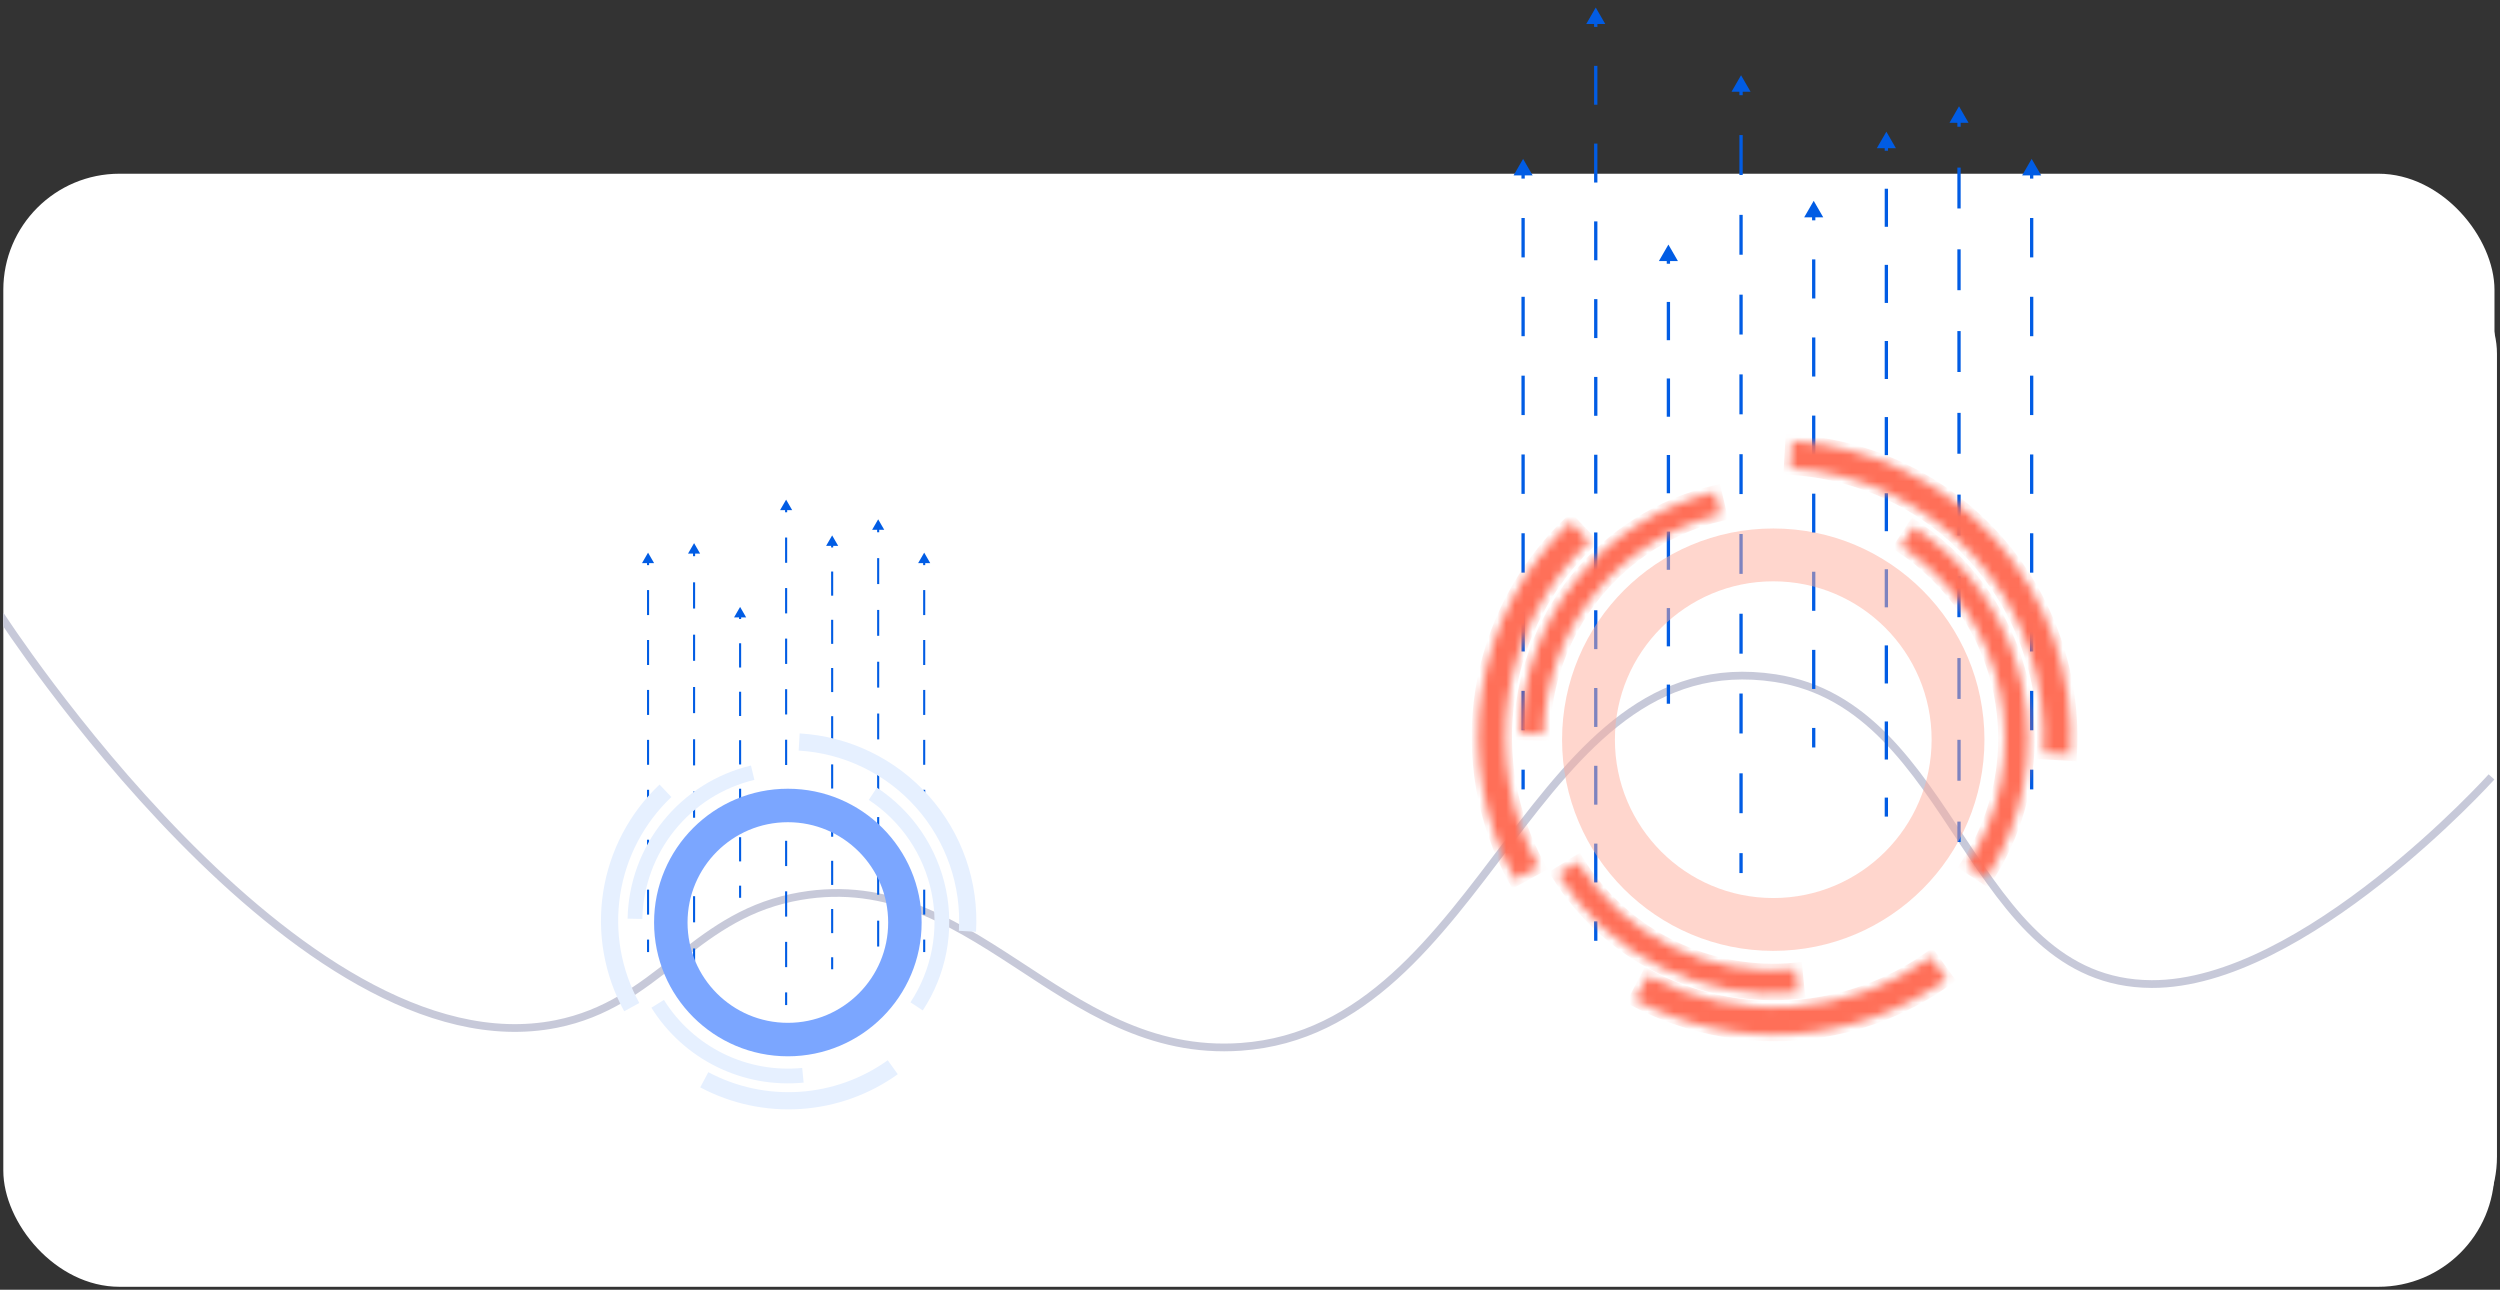 <svg width="283" height="146" viewBox="0 0 283 146" fill="none" xmlns="http://www.w3.org/2000/svg">
<rect x="0" y="0" width="283" height="146" fill="#333333" stroke="none"/>
<rect x="0.656" y="26.885" width="282" height="117.19" rx="13.148" fill="white"/>
<g clip-path="url(#clip0_9850_6845)">
<rect x="0.375" y="19.665" width="282" height="126" rx="13.148" fill="white"/>
<path d="M0.04 69.619C0.04 69.619 33.669 121.728 62.946 115.919C74.399 113.646 78.213 104.034 89.642 101.624C110.035 97.326 119.754 119.985 140.49 118.501C168.49 116.496 173.177 72.533 200.961 76.766C221.609 79.912 222.703 111.3 243.558 111.395C260.831 111.474 282.04 87.946 282.04 87.946" stroke="#C7C9D9" stroke-width="0.876"/>
</g>
<path d="M172.415 17.987L173.494 19.856L171.336 19.856L172.415 17.987ZM172.228 89.361L172.228 87.13L172.602 87.13L172.602 89.361L172.228 89.361ZM172.228 82.669L172.228 78.209L172.602 78.209L172.602 82.669L172.228 82.669ZM172.228 73.748L172.228 69.287L172.602 69.287L172.602 73.748L172.228 73.748ZM172.228 64.826L172.228 60.365L172.602 60.365L172.602 64.826L172.228 64.826ZM172.228 55.904L172.228 51.443L172.602 51.443L172.602 55.904L172.228 55.904ZM172.228 46.983L172.228 42.522L172.602 42.522L172.602 46.983L172.228 46.983ZM172.228 38.061L172.228 33.6L172.602 33.6L172.602 38.061L172.228 38.061ZM172.228 29.139L172.228 24.678L172.602 24.678L172.602 29.139L172.228 29.139ZM172.228 20.218L172.228 19.669L172.602 19.669L172.602 20.218L172.228 20.218Z" fill="#015CE4"/>
<path d="M180.639 0.851L181.718 2.72L179.56 2.72L180.639 0.851ZM180.452 106.497L180.452 104.296L180.826 104.296L180.826 106.497L180.452 106.497ZM180.452 99.894L180.452 95.492L180.826 95.492L180.826 99.894L180.452 99.894ZM180.452 91.09L180.452 86.688L180.826 86.688L180.826 91.09L180.452 91.09ZM180.452 82.286L180.452 77.884L180.826 77.884L180.826 82.286L180.452 82.286ZM180.452 73.482L180.452 69.081L180.826 69.081L180.826 73.482L180.452 73.482ZM180.452 64.679L180.452 60.277L180.826 60.277L180.826 64.679L180.452 64.679ZM180.452 55.875L180.452 51.473L180.826 51.473L180.826 55.875L180.452 55.875ZM180.452 47.071L180.452 42.669L180.826 42.669L180.826 47.071L180.452 47.071ZM180.452 38.267L180.452 33.865L180.826 33.865L180.826 38.267L180.452 38.267ZM180.452 29.463L180.452 25.061L180.826 25.061L180.826 29.463L180.452 29.463ZM180.452 20.66L180.452 16.258L180.826 16.258L180.826 20.66L180.452 20.66ZM180.452 11.856L180.452 7.454L180.826 7.454L180.826 11.856L180.452 11.856ZM180.452 3.052L180.452 2.533L180.826 2.533L180.826 3.052L180.452 3.052Z" fill="#015CE4"/>
<path d="M188.863 27.685L189.942 29.554L187.784 29.554L188.863 27.685ZM188.676 79.663L188.676 77.497L189.05 77.497L189.05 79.663L188.676 79.663ZM188.676 73.165L188.676 68.834L189.05 68.834L189.05 73.165L188.676 73.165ZM188.676 64.502L188.676 60.171L189.05 60.171L189.05 64.502L188.676 64.502ZM188.676 55.84L188.676 51.508L189.05 51.508L189.05 55.84L188.676 55.84ZM188.676 47.177L188.676 42.845L189.05 42.845L189.05 47.177L188.676 47.177ZM188.676 38.514L188.676 34.182L189.05 34.182L189.05 38.514L188.676 38.514ZM188.676 29.851L188.676 29.367L189.05 29.367L189.05 29.851L188.676 29.851Z" fill="#015CE4"/>
<path d="M197.087 8.518L198.167 10.387L196.008 10.387L197.087 8.518ZM196.9 98.83L196.9 96.572L197.274 96.572L197.274 98.83L196.9 98.83ZM196.9 92.056L196.9 87.541L197.274 87.541L197.274 92.056L196.9 92.056ZM196.9 83.025L196.9 78.51L197.274 78.51L197.274 83.025L196.9 83.025ZM196.9 73.994L196.9 69.478L197.274 69.478L197.274 73.994L196.9 73.994ZM196.9 64.963L196.9 60.447L197.274 60.447L197.274 64.963L196.9 64.963ZM196.9 55.932L196.9 51.416L197.274 51.416L197.274 55.932L196.9 55.932ZM196.9 46.901L196.9 42.385L197.274 42.385L197.274 46.901L196.9 46.901ZM196.9 37.869L196.9 33.354L197.274 33.354L197.274 37.869L196.9 37.869ZM196.9 28.838L196.9 24.323L197.274 24.323L197.274 28.838L196.9 28.838ZM196.9 19.807L196.9 15.291L197.274 15.291L197.274 19.807L196.9 19.807ZM196.9 10.776L196.9 10.2L197.274 10.2L197.274 10.776L196.9 10.776Z" fill="#015CE4"/>
<path d="M205.312 22.734L206.391 24.603L204.232 24.603L205.312 22.734ZM205.125 84.614L205.125 82.404L205.498 82.404L205.498 84.614L205.125 84.614ZM205.125 77.984L205.125 73.564L205.498 73.564L205.498 77.984L205.125 77.984ZM205.125 69.144L205.125 64.724L205.498 64.724L205.498 69.144L205.125 69.144ZM205.125 60.304L205.125 55.884L205.498 55.884L205.498 60.304L205.125 60.304ZM205.125 51.464L205.125 47.044L205.498 47.044L205.498 51.464L205.125 51.464ZM205.125 42.624L205.125 38.204L205.498 38.204L205.498 42.624L205.125 42.624ZM205.125 33.784L205.125 29.364L205.498 29.364L205.498 33.784L205.125 33.784ZM205.125 24.944L205.125 24.416L205.498 24.416L205.498 24.944L205.125 24.944Z" fill="#015CE4"/>
<path d="M213.536 14.907L214.615 16.776L212.457 16.776L213.536 14.907ZM213.349 92.441L213.349 90.287L213.723 90.287L213.723 92.441L213.349 92.441ZM213.349 85.98L213.349 81.672L213.723 81.672L213.723 85.98L213.349 85.98ZM213.349 77.365L213.349 73.057L213.723 73.057L213.723 77.365L213.349 77.365ZM213.349 68.75L213.349 64.442L213.723 64.442L213.723 68.75L213.349 68.75ZM213.349 60.135L213.349 55.828L213.723 55.828L213.723 60.135L213.349 60.135ZM213.349 51.52L213.349 47.213L213.723 47.213L213.723 51.52L213.349 51.52ZM213.349 42.905L213.349 38.598L213.723 38.598L213.723 42.905L213.349 42.905ZM213.349 34.29L213.349 29.983L213.723 29.983L213.723 34.29L213.349 34.29ZM213.349 25.676L213.349 21.368L213.723 21.368L213.723 25.676L213.349 25.676ZM213.349 17.061L213.349 16.589L213.723 16.589L213.723 17.061L213.349 17.061Z" fill="#015CE4"/>
<path d="M221.76 12.032L222.839 13.901L220.681 13.901L221.76 12.032ZM221.573 95.316L221.573 93.002L221.947 93.002L221.947 95.316L221.573 95.316ZM221.573 88.376L221.573 83.749L221.947 83.749L221.947 88.376L221.573 88.376ZM221.573 79.122L221.573 74.495L221.947 74.495L221.947 79.122L221.573 79.122ZM221.573 69.868L221.573 65.241L221.947 65.241L221.947 69.868L221.573 69.868ZM221.573 60.614L221.573 55.987L221.947 55.987L221.947 60.614L221.573 60.614ZM221.573 51.36L221.573 46.733L221.947 46.733L221.947 51.36L221.573 51.36ZM221.573 42.107L221.573 37.48L221.947 37.48L221.947 42.107L221.573 42.107ZM221.573 32.853L221.573 28.226L221.947 28.226L221.947 32.853L221.573 32.853ZM221.573 23.599L221.573 18.972L221.947 18.972L221.947 23.599L221.573 23.599ZM221.573 14.345L221.573 13.714L221.947 13.714L221.947 14.345L221.573 14.345Z" fill="#015CE4"/>
<path d="M229.984 17.987L231.064 19.856L228.905 19.856L229.984 17.987ZM229.797 89.361L229.797 87.13L230.171 87.13L230.171 89.361L229.797 89.361ZM229.797 82.669L229.797 78.209L230.171 78.209L230.171 82.669L229.797 82.669ZM229.797 73.748L229.797 69.287L230.171 69.287L230.171 73.748L229.797 73.748ZM229.797 64.826L229.797 60.365L230.171 60.365L230.171 64.826L229.797 64.826ZM229.797 55.904L229.797 51.443L230.171 51.443L230.171 55.904L229.797 55.904ZM229.797 46.983L229.797 42.522L230.171 42.522L230.171 46.983L229.797 46.983ZM229.797 38.061L229.797 33.6L230.171 33.6L230.171 38.061L229.797 38.061ZM229.797 29.139L229.797 24.678L230.171 24.678L230.171 29.139L229.797 29.139ZM229.797 20.218L229.797 19.669L230.171 19.669L230.171 20.218L229.797 20.218Z" fill="#015CE4"/>
<mask id="path-12-inside-1_9850_6845" fill="white">
<path d="M216.641 59.625C219.794 61.701 222.507 64.377 224.625 67.502C226.744 70.626 228.226 74.137 228.987 77.835C229.749 81.532 229.774 85.343 229.063 89.05C228.352 92.757 226.917 96.288 224.841 99.441L222.64 97.992C224.526 95.128 225.829 91.921 226.475 88.553C227.121 85.186 227.098 81.724 226.406 78.366C225.715 75.008 224.368 71.819 222.444 68.981C220.52 66.143 218.056 63.711 215.192 61.826L216.641 59.625Z"/>
</mask>
<path d="M216.641 59.625C219.794 61.701 222.507 64.377 224.625 67.502C226.744 70.626 228.226 74.137 228.987 77.835C229.749 81.532 229.774 85.343 229.063 89.05C228.352 92.757 226.917 96.288 224.841 99.441L222.64 97.992C224.526 95.128 225.829 91.921 226.475 88.553C227.121 85.186 227.098 81.724 226.406 78.366C225.715 75.008 224.368 71.819 222.444 68.981C220.52 66.143 218.056 63.711 215.192 61.826L216.641 59.625Z" fill="#FF6F58" stroke="#FF6F58" stroke-width="1.495" mask="url(#path-12-inside-1_9850_6845)"/>
<mask id="path-13-inside-2_9850_6845" fill="white">
<path d="M203.555 112.337C198.223 112.863 192.852 111.889 188.045 109.524C183.238 107.16 179.188 103.499 176.35 98.955L178.586 97.559C181.163 101.687 184.842 105.012 189.208 107.16C193.574 109.308 198.454 110.193 203.296 109.715L203.555 112.337Z"/>
</mask>
<path d="M203.555 112.337C198.223 112.863 192.852 111.889 188.045 109.524C183.238 107.16 179.188 103.499 176.35 98.955L178.586 97.559C181.163 101.687 184.842 105.012 189.208 107.16C193.574 109.308 198.454 110.193 203.296 109.715L203.555 112.337Z" fill="#FF6F58" stroke="#FF6F58" stroke-width="1.495" mask="url(#path-13-inside-2_9850_6845)"/>
<mask id="path-14-inside-3_9850_6845" fill="white">
<path d="M172.093 83.04C172.224 76.683 174.459 70.549 178.448 65.597C182.438 60.646 187.956 57.157 194.14 55.677L194.753 58.24C189.137 59.584 184.124 62.753 180.5 67.251C176.877 71.748 174.847 77.32 174.728 83.094L172.093 83.04Z"/>
</mask>
<path d="M172.093 83.04C172.224 76.683 174.459 70.549 178.448 65.597C182.438 60.646 187.956 57.157 194.14 55.677L194.753 58.24C189.137 59.584 184.124 62.753 180.5 67.251C176.877 71.748 174.847 77.32 174.728 83.094L172.093 83.04Z" fill="#FF6F58" stroke="#FF6F58" stroke-width="1.495" mask="url(#path-14-inside-3_9850_6845)"/>
<mask id="path-15-inside-4_9850_6845" fill="white">
<path d="M202.846 49.939C207.243 50.197 211.546 51.319 215.509 53.241C219.473 55.162 223.019 57.846 225.946 61.138C228.872 64.43 231.122 68.266 232.566 72.427C234.01 76.588 234.62 80.993 234.362 85.39L231.292 85.21C231.527 81.216 230.972 77.215 229.661 73.435C228.349 69.655 226.306 66.171 223.648 63.181C220.989 60.19 217.768 57.753 214.168 56.008C210.568 54.263 206.659 53.243 202.665 53.009L202.846 49.939Z"/>
</mask>
<path d="M202.846 49.939C207.243 50.197 211.546 51.319 215.509 53.241C219.473 55.162 223.019 57.846 225.946 61.138C228.872 64.43 231.122 68.266 232.566 72.427C234.01 76.588 234.62 80.993 234.362 85.39L231.292 85.21C231.527 81.216 230.972 77.215 229.661 73.435C228.349 69.655 226.306 66.171 223.648 63.181C220.989 60.19 217.768 57.753 214.168 56.008C210.568 54.263 206.659 53.243 202.665 53.009L202.846 49.939Z" fill="#FF6F58" stroke="#FF6F58" stroke-width="1.495" mask="url(#path-15-inside-4_9850_6845)"/>
<mask id="path-16-inside-5_9850_6845" fill="white">
<path d="M220.376 110.841C215.296 114.483 209.299 116.633 203.062 117.048C196.825 117.463 190.596 116.126 185.078 113.19L186.522 110.475C191.535 113.143 197.193 114.356 202.858 113.98C208.523 113.603 213.97 111.65 218.585 108.342L220.376 110.841Z"/>
</mask>
<path d="M220.376 110.841C215.296 114.483 209.299 116.633 203.062 117.048C196.825 117.463 190.596 116.126 185.078 113.19L186.522 110.475C191.535 113.143 197.193 114.356 202.858 113.98C208.523 113.603 213.97 111.65 218.585 108.342L220.376 110.841Z" fill="#FF6F58" stroke="#FF6F58" stroke-width="1.495" mask="url(#path-16-inside-5_9850_6845)"/>
<mask id="path-17-inside-6_9850_6845" fill="white">
<path d="M171.491 99.591C167.914 93.091 166.593 85.588 167.736 78.257C168.879 70.926 172.42 64.181 177.805 59.077L179.92 61.309C175.028 65.945 171.812 72.071 170.774 78.73C169.736 85.389 170.936 92.204 174.185 98.109L171.491 99.591Z"/>
</mask>
<path d="M171.491 99.591C167.914 93.091 166.593 85.588 167.736 78.257C168.879 70.926 172.42 64.181 177.805 59.077L179.92 61.309C175.028 65.945 171.812 72.071 170.774 78.73C169.736 85.389 170.936 92.204 174.185 98.109L171.491 99.591Z" fill="#FF6F58" stroke="#FF6F58" stroke-width="1.495" mask="url(#path-17-inside-6_9850_6845)"/>
<path d="M200.733 62.815C189.181 62.815 179.817 72.179 179.817 83.731C179.817 95.282 189.181 104.647 200.733 104.647C212.285 104.647 221.649 95.282 221.649 83.731C221.649 72.179 212.285 62.815 200.733 62.815Z" stroke="#FFAC99" stroke-opacity="0.49" stroke-width="5.981"/>
<path d="M73.36 62.559L74.043 63.743L72.676 63.743L73.36 62.559ZM73.242 107.772L73.242 106.36L73.478 106.36L73.478 107.772L73.242 107.772ZM73.242 103.534L73.242 100.708L73.478 100.708L73.478 103.534L73.242 103.534ZM73.242 97.882L73.242 95.056L73.478 95.056L73.478 97.882L73.242 97.882ZM73.242 92.23L73.242 89.404L73.478 89.404L73.478 92.23L73.242 92.23ZM73.242 86.579L73.242 83.753L73.478 83.753L73.478 86.579L73.242 86.579ZM73.242 80.927L73.242 78.101L73.478 78.101L73.478 80.927L73.242 80.927ZM73.242 75.275L73.242 72.449L73.478 72.449L73.478 75.275L73.242 75.275ZM73.242 69.624L73.242 66.798L73.478 66.798L73.478 69.624L73.242 69.624ZM73.242 63.972L73.242 63.624L73.478 63.624L73.478 63.972L73.242 63.972Z" fill="#015CE4"/>
<path d="M78.57 61.482L79.253 62.666L77.886 62.666L78.57 61.482ZM78.451 108.849L78.451 107.369L78.688 107.369L78.688 108.849L78.451 108.849ZM78.451 104.408L78.451 101.448L78.688 101.448L78.688 104.408L78.451 104.408ZM78.451 98.487L78.451 95.527L78.688 95.527L78.688 98.487L78.451 98.487ZM78.451 92.567L78.451 89.606L78.688 89.606L78.688 92.567L78.451 92.567ZM78.451 86.646L78.451 83.686L78.688 83.686L78.688 86.646L78.451 86.646ZM78.451 80.725L78.451 77.765L78.688 77.765L78.688 80.725L78.451 80.725ZM78.451 74.804L78.451 71.844L78.688 71.844L78.688 74.804L78.451 74.804ZM78.451 68.883L78.451 65.923L78.688 65.923L78.688 68.883L78.451 68.883ZM78.451 62.963L78.451 62.548L78.688 62.548L78.688 62.963L78.451 62.963Z" fill="#015CE4"/>
<path d="M83.779 68.702L84.463 69.886L83.096 69.886L83.779 68.702ZM83.661 101.629L83.661 100.257L83.898 100.257L83.898 101.629L83.661 101.629ZM83.661 97.513L83.661 94.769L83.898 94.769L83.898 97.513L83.661 97.513ZM83.661 92.025L83.661 89.281L83.898 89.281L83.898 92.025L83.661 92.025ZM83.661 86.538L83.661 83.794L83.898 83.794L83.898 86.538L83.661 86.538ZM83.661 81.05L83.661 78.306L83.898 78.306L83.898 81.05L83.661 81.05ZM83.661 75.562L83.661 72.818L83.898 72.818L83.898 75.562L83.661 75.562ZM83.661 70.074L83.661 69.768L83.898 69.768L83.898 70.074L83.661 70.074Z" fill="#015CE4"/>
<path d="M88.989 56.56L89.673 57.744L88.306 57.744L88.989 56.56ZM88.871 113.771L88.871 112.341L89.108 112.341L89.108 113.771L88.871 113.771ZM88.871 109.48L88.871 106.62L89.108 106.62L89.108 109.48L88.871 109.48ZM88.871 103.759L88.871 100.899L89.108 100.899L89.108 103.759L88.871 103.759ZM88.871 98.038L88.871 95.177L89.108 95.177L89.108 98.038L88.871 98.038ZM88.871 92.317L88.871 89.457L89.108 89.457L89.108 92.317L88.871 92.317ZM88.871 86.596L88.871 83.735L89.108 83.735L89.108 86.596L88.871 86.596ZM88.871 80.875L88.871 78.014L89.108 78.014L89.108 80.875L88.871 80.875ZM88.871 75.154L88.871 72.293L89.108 72.293L89.108 75.154L88.871 75.154ZM88.871 69.433L88.871 66.572L89.108 66.572L89.108 69.433L88.871 69.433ZM88.871 63.712L88.871 60.851L89.108 60.851L89.108 63.712L88.871 63.712ZM88.871 57.991L88.871 57.626L89.108 57.626L89.108 57.991L88.871 57.991Z" fill="#015CE4"/>
<path d="M94.199 60.608L94.883 61.792L93.516 61.792L94.199 60.608ZM94.081 109.724L94.081 108.359L94.318 108.359L94.318 109.724L94.081 109.724ZM94.081 105.631L94.081 102.902L94.318 102.902L94.318 105.631L94.081 105.631ZM94.081 100.173L94.081 97.445L94.318 97.445L94.318 100.173L94.081 100.173ZM94.081 94.716L94.081 91.987L94.318 91.987L94.318 94.716L94.081 94.716ZM94.081 89.259L94.081 86.53L94.318 86.53L94.318 89.259L94.081 89.259ZM94.081 83.801L94.081 81.073L94.318 81.073L94.318 83.801L94.081 83.801ZM94.081 78.344L94.081 75.615L94.318 75.615L94.318 78.344L94.081 78.344ZM94.081 72.887L94.081 70.158L94.318 70.158L94.318 72.887L94.081 72.887ZM94.081 67.429L94.081 64.701L94.318 64.701L94.318 67.429L94.081 67.429ZM94.081 61.972L94.081 61.673L94.318 61.673L94.318 61.972L94.081 61.972Z" fill="#015CE4"/>
<path d="M99.409 58.786L100.093 59.97L98.726 59.97L99.409 58.786ZM99.291 111.545L99.291 110.079L99.528 110.079L99.528 111.545L99.291 111.545ZM99.291 107.148L99.291 104.217L99.528 104.217L99.528 107.148L99.291 107.148ZM99.291 101.286L99.291 98.355L99.528 98.355L99.528 101.286L99.291 101.286ZM99.291 95.424L99.291 92.493L99.528 92.493L99.528 95.424L99.291 95.424ZM99.291 89.562L99.291 86.631L99.528 86.631L99.528 89.562L99.291 89.562ZM99.291 83.7L99.291 80.769L99.528 80.769L99.528 83.7L99.291 83.7ZM99.291 77.838L99.291 74.907L99.528 74.907L99.528 77.838L99.291 77.838ZM99.291 71.976L99.291 69.045L99.528 69.045L99.528 71.976L99.291 71.976ZM99.291 66.114L99.291 63.183L99.528 63.183L99.528 66.114L99.291 66.114ZM99.291 60.252L99.291 59.852L99.528 59.852L99.528 60.252L99.291 60.252Z" fill="#015CE4"/>
<path d="M104.619 62.559L105.302 63.743L103.935 63.743L104.619 62.559ZM104.5 107.772L104.5 106.36L104.737 106.36L104.737 107.772L104.5 107.772ZM104.5 103.534L104.5 100.708L104.737 100.708L104.737 103.534L104.5 103.534ZM104.5 97.882L104.5 95.056L104.737 95.056L104.737 97.882L104.5 97.882ZM104.5 92.23L104.5 89.404L104.737 89.404L104.737 92.23L104.5 92.23ZM104.5 86.579L104.5 83.753L104.737 83.753L104.737 86.579L104.5 86.579ZM104.5 80.927L104.5 78.101L104.737 78.101L104.737 80.927L104.5 80.927ZM104.5 75.275L104.5 72.449L104.737 72.449L104.737 75.275L104.5 75.275ZM104.5 69.624L104.5 66.798L104.737 66.798L104.737 69.624L104.5 69.624ZM104.5 63.972L104.5 63.624L104.737 63.624L104.737 63.972L104.5 63.972Z" fill="#015CE4"/>
<path d="M99.262 89.159C101.259 90.474 102.978 92.169 104.32 94.148C105.661 96.128 106.6 98.352 107.083 100.694C107.565 103.036 107.581 105.45 107.131 107.799C106.68 110.147 105.771 112.384 104.456 114.381L103.062 113.463C104.256 111.649 105.082 109.617 105.491 107.484C105.901 105.351 105.886 103.158 105.448 101.031C105.01 98.903 104.157 96.883 102.938 95.085C101.719 93.287 100.158 91.747 98.344 90.553L99.262 89.159Z" fill="#E6F0FF"/>
<path d="M90.972 122.551C87.595 122.884 84.192 122.267 81.147 120.769C78.102 119.271 75.536 116.952 73.739 114.073L75.155 113.189C76.787 115.804 79.118 117.91 81.884 119.271C84.65 120.631 87.741 121.192 90.808 120.889L90.972 122.551Z" fill="#E6F0FF"/>
<path d="M71.042 103.992C71.125 99.964 72.54 96.078 75.068 92.942C77.595 89.805 81.091 87.595 85.008 86.657L85.397 88.281C81.838 89.133 78.663 91.14 76.368 93.989C74.072 96.838 72.786 100.368 72.711 104.026L71.042 103.992Z" fill="#E6F0FF"/>
<path d="M90.523 83.023C93.308 83.186 96.034 83.897 98.545 85.114C101.056 86.331 103.302 88.031 105.156 90.117C107.01 92.202 108.435 94.632 109.35 97.268C110.265 99.904 110.651 102.695 110.487 105.48L108.543 105.366C108.692 102.836 108.341 100.301 107.51 97.907C106.679 95.512 105.384 93.305 103.7 91.411C102.017 89.516 99.976 87.973 97.695 86.867C95.415 85.761 92.939 85.116 90.409 84.967L90.523 83.023Z" fill="#E6F0FF"/>
<path d="M101.628 121.603C98.41 123.91 94.611 125.272 90.66 125.534C86.709 125.797 82.763 124.951 79.267 123.091L80.182 121.371C83.357 123.061 86.942 123.83 90.53 123.591C94.119 123.352 97.57 122.115 100.493 120.02L101.628 121.603Z" fill="#E6F0FF"/>
<path d="M70.66 114.476C68.395 110.358 67.558 105.605 68.282 100.961C69.006 96.317 71.249 92.044 74.66 88.811L76 90.225C72.902 93.162 70.864 97.043 70.207 101.261C69.549 105.479 70.309 109.797 72.367 113.537L70.66 114.476Z" fill="#E6F0FF"/>
<path d="M89.185 91.179C81.867 91.179 75.935 97.111 75.935 104.429C75.935 111.747 81.867 117.679 89.185 117.679C96.502 117.679 102.435 111.747 102.435 104.429C102.435 97.111 96.502 91.179 89.185 91.179Z" stroke="#7BA6FF" stroke-width="3.789"/>
<defs>
<clipPath id="clip0_9850_6845">
<rect x="0.375" y="19.665" width="282" height="126" rx="13.148" fill="white"/>
</clipPath>
</defs>
</svg>
